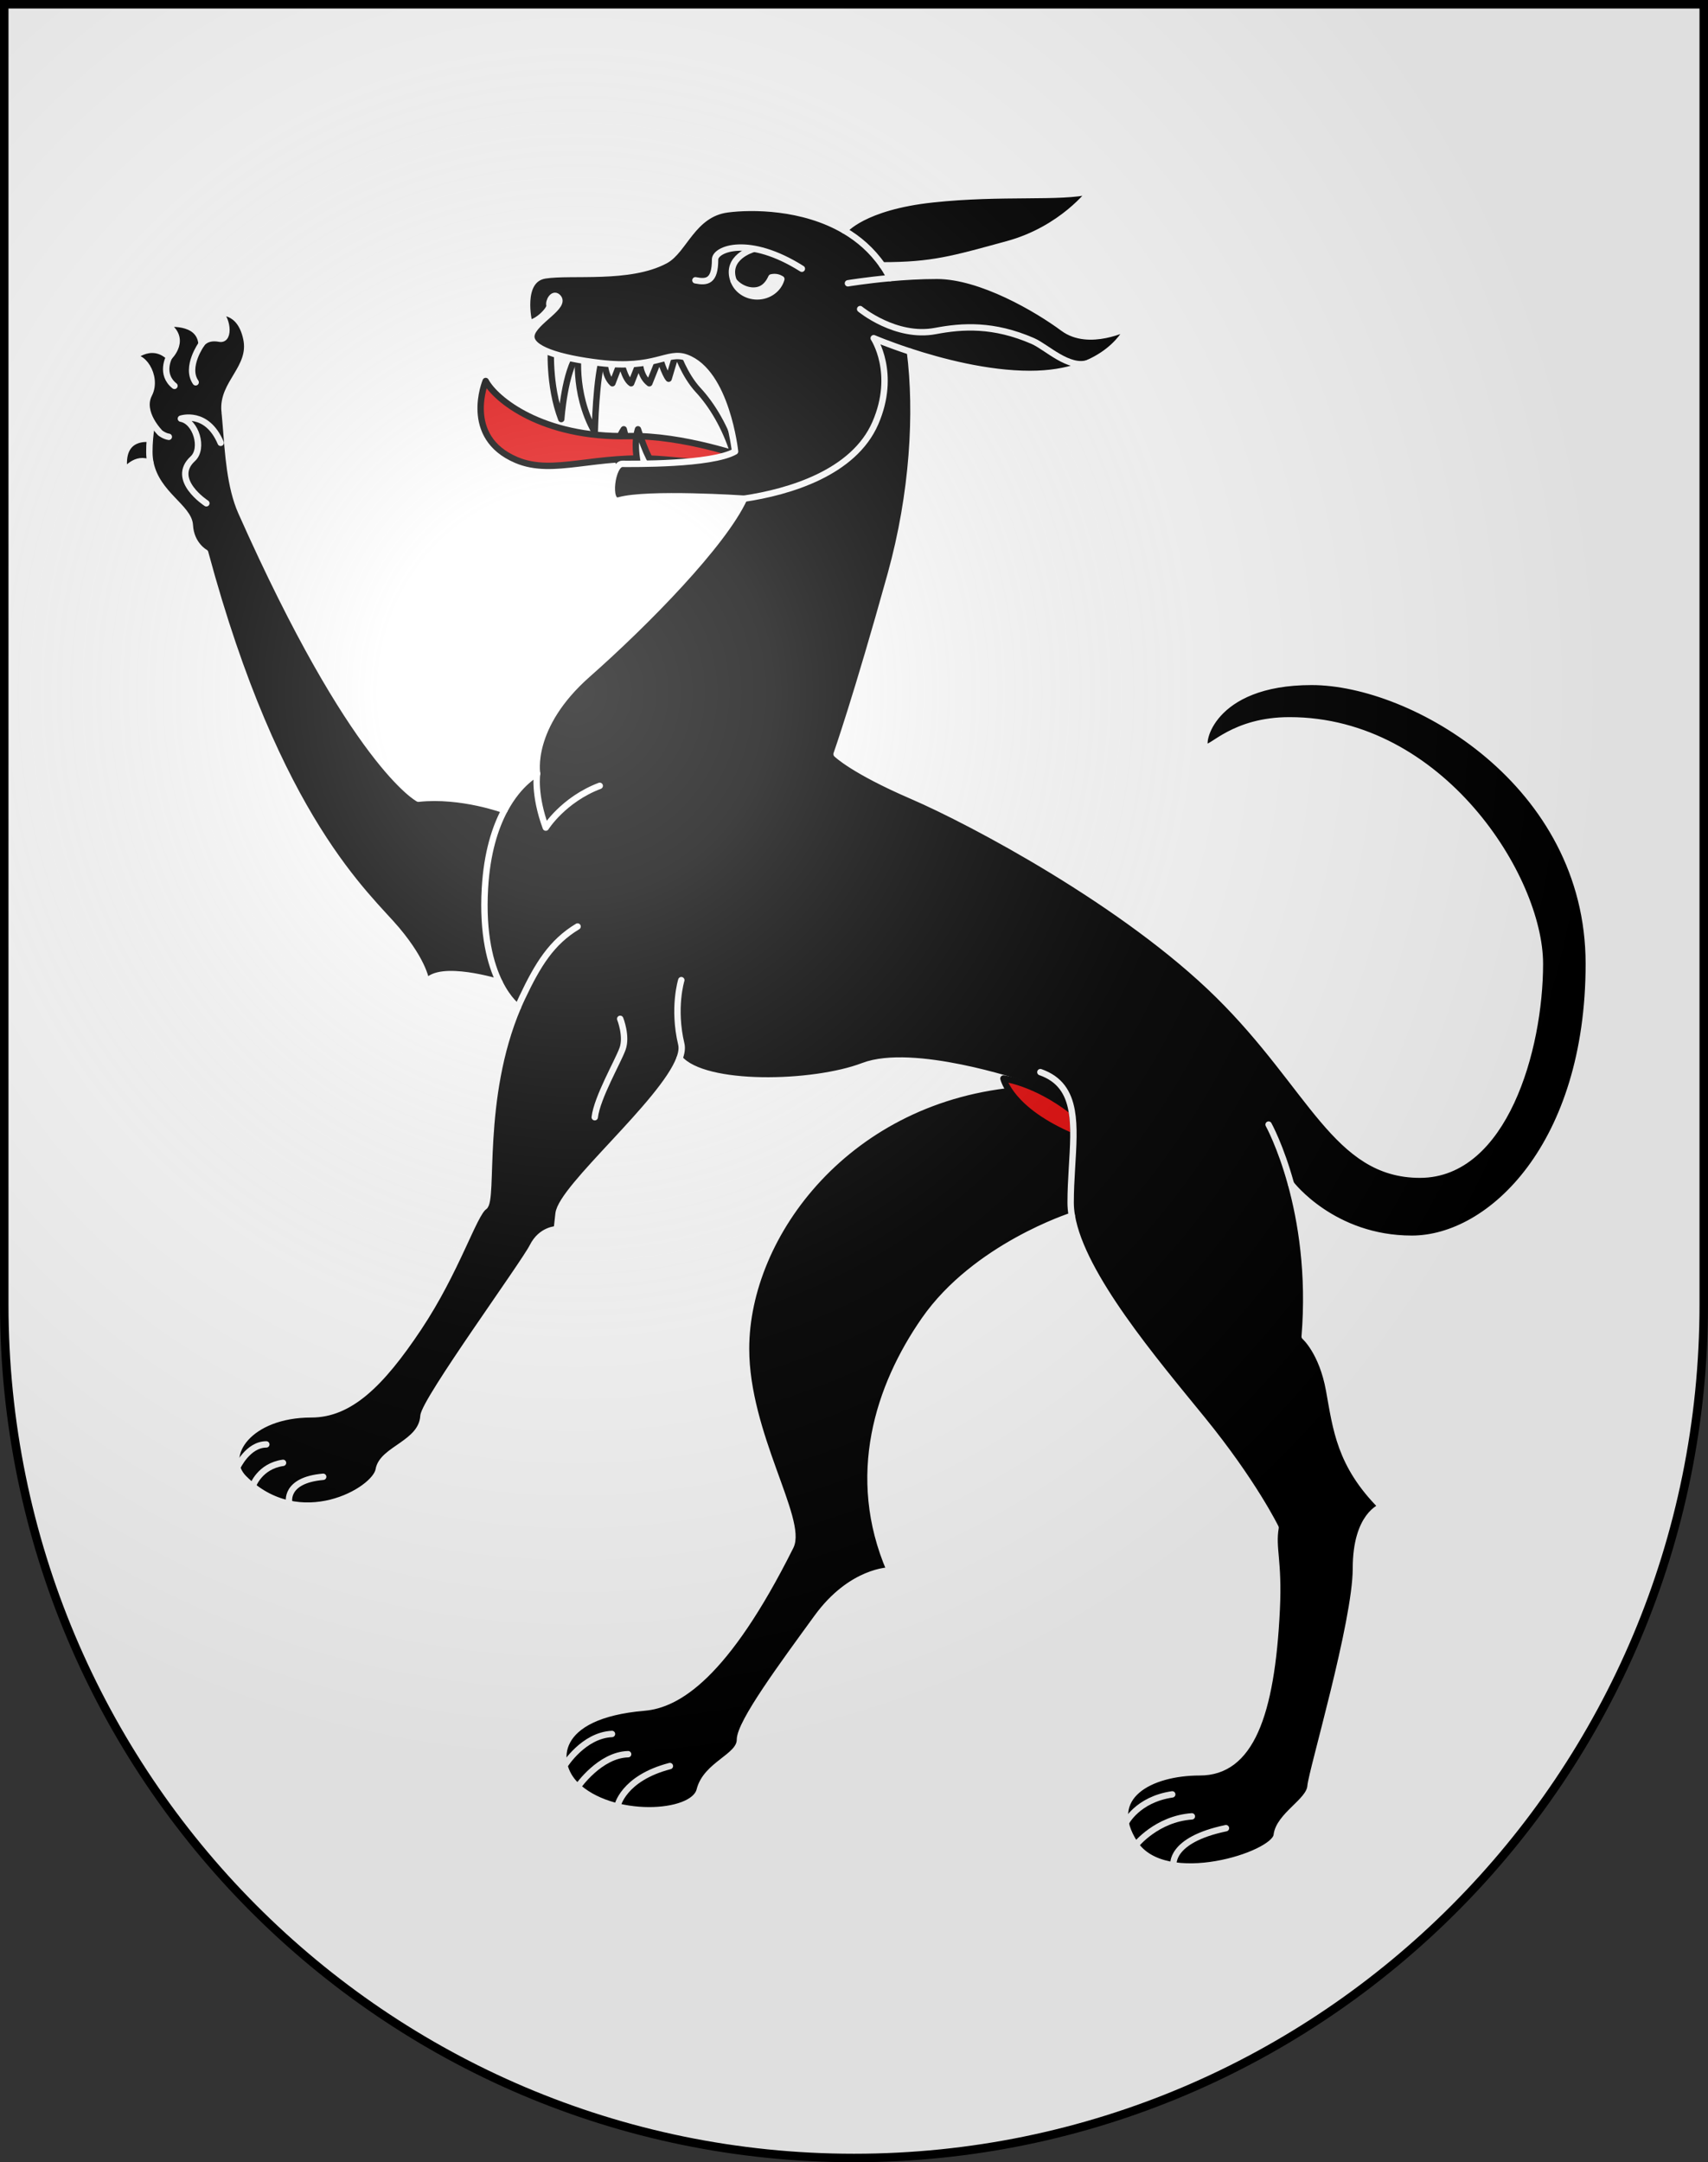 <?xml version="1.0" encoding="UTF-8"?>
<svg version="1.1" width="603px" height="763px" xmlns="http://www.w3.org/2000/svg" xmlns:xlink="http://www.w3.org/1999/xlink">
<rect width="100%" height="100%" fill="#333333" stroke="none"/>
<defs>
<radialGradient id="a" cx="858.04" cy="579.93" r="300" gradientTransform="matrix(1.215 1.5316e-24 1.4647e-23 1.267 -839.19 -490.49)" gradientUnits="userSpaceOnUse">
<stop stop-color="#fff" stop-opacity=".314" offset="0"/>
<stop stop-color="#fff" stop-opacity=".251" offset=".19"/>
<stop stop-color="#6b6b6b" stop-opacity=".125" offset=".6"/>
<stop stop-opacity=".125" offset="1"/>
</radialGradient>
</defs>
<g>
<path d="m1.5 1.5v458.87c0 166.31 134.31 301.13 300 301.13 165.69 0 300-134.82 300-301.13v-458.87h-600z" fill="#fff"/>
</g>
<g stroke-linecap="round" stroke-linejoin="round" stroke-width="2.252">
<path d="m219.21 165.33s-3.611-7.019 1.003-13.839c0 0 2.407 10.028 4.212 13.438l-5.215 0.401z" fill="#fff" stroke="#000"/>
<path d="m194.54 122.01s-1.002 13.839 3.611 25.874c0 0 1.203-17.049 6.017-23.065l-9.628-2.809z" fill="#fff" stroke="#000"/>
<path d="m263.53 161.52s-22.063-8.023-41.718-7.622c-30.534 0.624-46.933-13.036-50.343-19.454 0 0-8.273 19.774 10.83 27.878 13.237 5.616 27.678-2.206 52.147-0.2 24.469 2.006 27.679 3.811 27.679 3.811l1.404-4.412z" fill="#e20909" stroke="#000"/>
<path d="m204.37 123.21s-2.407 15.042 5.616 29.282c0 0 0.401-19.857 3.008-27.076l-8.624-2.206z" fill="#fff" stroke="#000"/>
<path d="m225.43 164.93s-2.006-7.622-0.2-13.438c0 0 3.41 10.831 5.817 12.836l-5.616 0.603z" fill="#fff" stroke="#000"/>
<path d="m213.39 127.22s0 5.416 2.809 8.023l3.008-7.822s1.203 6.218 3.611 7.822l3.008-7.622s0 5.015 3.41 7.622l3.611-9.026s1.805 5.817 3.21 7.421l2.809-9.427s2.607 8.023 7.622 13.439c5.015 5.416 9.626 13.237 12.435 22.263l4.813-0.401-13.038-41.318-28.481-0.802-7.822 4.613-1.003 5.215z" fill="#fff" stroke="#000"/>
<path d="m53.137 163.46c2.296 10.952 13.536 15.636 13.883 21.877 0.386 6.952 5.407 9.656 5.407 9.656 25.491 94.622 57.609 121.15 67.651 133.12 10.042 11.973 10.428 18.539 10.428 18.539 4.634-6.566 25.825 0.009 25.825 0.009 3.143 6.39 6.517 8.711 6.517 8.711-13.762 32.275-8.363 68.105-11.901 70.463-3.662 2.442-9.766 22.586-23.196 42.729-13.43 20.143-24.416 30.521-37.846 30.521-21.975 0-31.742 14.65-23.807 22.586 19.684 19.685 46.392 4.273 47.613-3.052 1.221-7.325 15.176-9.162 15.787-18.93 0.345-5.516 35.489-53.711 38.541-59.815 3.052-6.104 8.545-6.104 8.545-6.104l0.61-5.495c1.035-9.315 36.919-39.234 42.703-54.76 8.789 10.339 47.27 9.375 64.848 2.654 17.578-6.721 55.835 6.204 55.835 6.204-61.005 4.652-97.195 53.251-97.195 93.575 0 29.985 20.345 60.464 15.693 69.769-22.962 45.925-39.991 55.86-51.586 56.842-32.54 2.756-31.888 19.638-24.327 27.2 12.482 12.482 41.596 10.989 43.865 1.916 2.269-9.073 14.2-11.721 14.2-17.771 0-6.05 15.123-26.466 27.222-43.102s25.71-16.635 25.71-16.635c-14.366-33.271-4.081-64.983 12.214-88.407 18.019-25.902 52.017-36.749 52.017-36.749 3.558 20.996 29.234 51.203 46.04 71.827 18.088 22.199 25.9 38.232 25.9 38.232-1.233 7.4 1.233 11.511 0.41 28.778-1.8 37.778-9.455 57.554-27.133 57.554s-33.711 8.632-23.021 25.077 49.333 4.111 50.154-2.878c0.821-6.989 11.512-11.922 11.923-17.266 0.411-5.345 16.032-57.965 16.032-76.875s9.045-21.786 9.045-21.786c-14.8-14.8-16.032-27.544-18.499-41.111-2.467-13.567-8.633-18.911-8.633-18.911 1.827-22.335-1.259-40.858-4.851-53.888 0 0 14.717 19.356 42.673 19.356s62.486-33.298 62.486-97.019c0-63.721-62.076-99.485-97.842-99.485s-39.465 22.199-37.41 23.021 9.866-9.455 29.599-9.455c53.442 0 88.386 55.498 88.386 85.919s-12.744 74.409-42.344 74.409-38.232-30.832-71.119-63.31c-32.887-32.477-87.154-61.254-108.12-70.297-20.966-9.043-26.722-14.8-26.722-14.8s7.048-19.966 19.101-63.357c7.974-28.707 9.537-57.258 6.804-78.701 10.938 3.586 27.261 7.909 42.378 7.909 27.88 0 34.63-16.434 34.63-16.434s-13.793 7.043-22.89 0.294c-9.097-6.749-29.054-18.488-44.607-18.488-5.743 0-11.526 0.354-16.538 0.809-0.086-0.164-0.171-0.327-0.258-0.488-0.762-1.415-1.761-3.074-2.461-4.013 17.721 0 24.832-2.179 44.201-7.461 19.369-5.282 29.35-18.783 29.35-18.783-10.566 2.641-31.108 0.294-55.76 2.935s-31.197 11.012-31.197 11.012c-14.637-8.589-32.727-8.601-41.299-7.472-12.238 1.61-15.297 14.493-21.899 18.036-12.637 6.781-33.106 3.823-42.445 5.273-9.339 1.449-5.661 16.743-5.661 16.743 2.899 0 7.571-4.822 7.202-6.148-0.411-1.474 1.23-4.391 2.808-3.027 3.683 3.185-8.373 8.695-9.178 13.525-0.805 4.83 9.919 8.093 24.104 9.793 19.665 2.358 23.79-4.34 30.546-1.883 14.255 5.185 17.231 33.137 17.231 33.137-8.331 4.733-36.108 4.366-39.793 4.366-3.685 0-5.527 14.125-1.229 12.897 10.09-2.883 44.219-0.614 44.219-0.614-7.37 15.968-34.393 43.605-55.273 62.029s-17.81 35.006-17.81 35.006-6.257 3.013-11.511 12.881c0 0-15.167-5.678-30.41-4.045 0 0-22.864-11.977-62.527-101.13-7.933-17.833-2.703-47.505-11.586-49.435-13.901-3.023-19.611 10.763-20.67 23.649 0 0-10.995-1.843-8.97 11.548-0.002 0.001 3.926-5.749 9.188-3.003z" stroke="#fff"/>
<path d="m378.95 401.21c0.041-3.342-0.1-6.463-0.607-9.284-13.074-10.072-24.078-11.346-24.078-11.346s2.359 11.232 24.685 20.63z" fill="#e20909" stroke="#000"/>
<path d="m272.32 97.883c-1.626 3.628-4.081 4.867-7.007 4.63-2.524-0.205-4.942-1.645-6.311-3.416 1.189 3.198 4.462 5.5 8.323 5.5 4.107 0 7.549-2.605 8.523-6.124-0.821-0.511-1.973-0.949-3.528-0.59z" fill="#fff" stroke="#fff"/>
<path d="m79.29 145.05c-0.921-9.876 9.874-15.203 7.694-25.532-2.256-10.687-10.008-9.239-10.008-9.239 3.121 1.039 4.491 10.008 0.514 9.239-4.722-0.914-6.329 1.869-6.329 1.869-0.728-8.747-12.729-7.04-12.729-7.04 8.037 5.141 1.287 11.616 1.287 11.616-6.737-6.191-13.694 0.94-13.694 0.94 3.744-2.912 9.906 5.809 6.578 12.258-3.328 6.449 3.996 13.638 3.996 13.638s1.445 1.123 2.997 1.345" stroke="#fff"/>
<path d="m72.853 177.6s-12.865-8.336-4.778-15.734c3.935-3.6 1.125-13.202-4.216-14.134 0 0 9.135-3.068 14.055 8.534" stroke="#fff"/>
<path d="m178.11 285.88c-3.3 6.196-6.203 15.097-6.913 27.653-0.921 16.275 1.992 26.734 5.135 33.124" fill="none" stroke="#fff"/>
<path d="m262.7 175.97c15.872-2.359 38.713-9.086 46.343-26.695 7.63-17.609-0.587-29.935-0.587-29.935s5.046 2.17 12.795 4.71" fill="none" stroke="#fff"/>
<path d="m298.1 81.342c5.062 2.97 9.711 6.966 13.409 12.297" fill="none" stroke="#fff"/>
<path d="m189.62 273s-1.229 7.37 3.071 19.039c0 0 6.142-9.827 19.039-14.739" fill="none" stroke="#fff"/>
<path d="m182.85 355.37c0.485-1.137 0.994-2.272 1.528-3.399 5.493-11.597 10.378-19.533 19.533-25.027" fill="none" stroke="#fff"/>
<path d="m240.53 345.87s-3.052 9.767 0 22.586c0.338 1.419 0.084 3.128-0.636 5.061" fill="none" stroke="#fff"/>
<path d="m447.87 396.84s4.212 7.581 7.893 20.932" fill="none" stroke="#fff"/>
<path d="m299.36 99.972s6.305-1.056 14.864-1.833" fill="none" stroke="#fff"/>
<path d="m303.67 109.07s12.541 10.383 26.584 7.733c9.51-1.795 20.487-2.524 34.416 3.553 4.829 2.107 12.675 10.042 19.537 7.755" fill="none" stroke="#fff"/>
<path d="m218.96 359.52s2.45 6.127 0.818 10.621-8.986 17.156-9.803 24.1" fill="none" stroke="#fff"/>
<path d="m245.51 98.914c4.085 0.818 6.944 0.419 6.944-7.353 0-3.676 11.846-8.578 30.636 3.268" fill="none" stroke="#fff"/>
<path d="m378.4 429.01c-0.271-1.603-0.414-3.151-0.414-4.638 0-8.213 0.883-16.173 0.969-23.164 0.041-3.342-0.1-6.463-0.607-9.284-1.14-6.343-4.127-11.172-11.051-13.594" fill="none" stroke="#fff"/>
<path d="m265.8 87.935s-9.891 2.844-6.8 11.163" fill="none" stroke="#fff"/>
<path d="m52.917 154.92c-0.126 1.537-0.187 3.062-0.187 4.544 0 1.422 0.145 2.751 0.408 4" stroke="#fff"/>
<path d="m59.718 125.97s-3.329 6.033 1.873 10.194" fill="none" stroke="#fff"/>
<path d="m71.159 121.39s-5.826 8.114-2.081 13.523" fill="none" stroke="#fff"/>
<path d="m83.781 517.77s3.74-8.07 10.235-8.07" fill="none" stroke="#fff"/>
<path d="m89.293 524.27s2.362-6.888 10.629-8.069" fill="none" stroke="#fff"/>
<path d="m102.09 530.18s-1.771-7.873 12.007-9.054" fill="none" stroke="#fff"/>
<path d="m199.34 622.97s6.612-10.638 16.718-11.095" fill="none" stroke="#fff"/>
<path d="m204.04 630.44s7.763-11.197 17.717-11.426" fill="none" stroke="#fff"/>
<path d="m217.96 637.41s1.9-9.878 18.541-14.21" fill="none" stroke="#fff"/>
<path d="m397.41 643.31s4.067-8.302 16.439-10.116" fill="none" stroke="#fff"/>
<path d="m401.04 651.01s7.311-9.182 19.737-10.062" fill="none" stroke="#fff"/>
<path d="m414.29 658.15s-1.538-8.853 18.529-13.031" fill="none" stroke="#fff"/>
</g>
<g>
<path d="m1.5 1.5v458.87c0 166.31 134.31 301.13 300 301.13 165.69 0 300-134.82 300-301.13v-458.87h-600z" fill="url(#a)" stroke="#000" stroke-width="3"/>
</g>
</svg>
